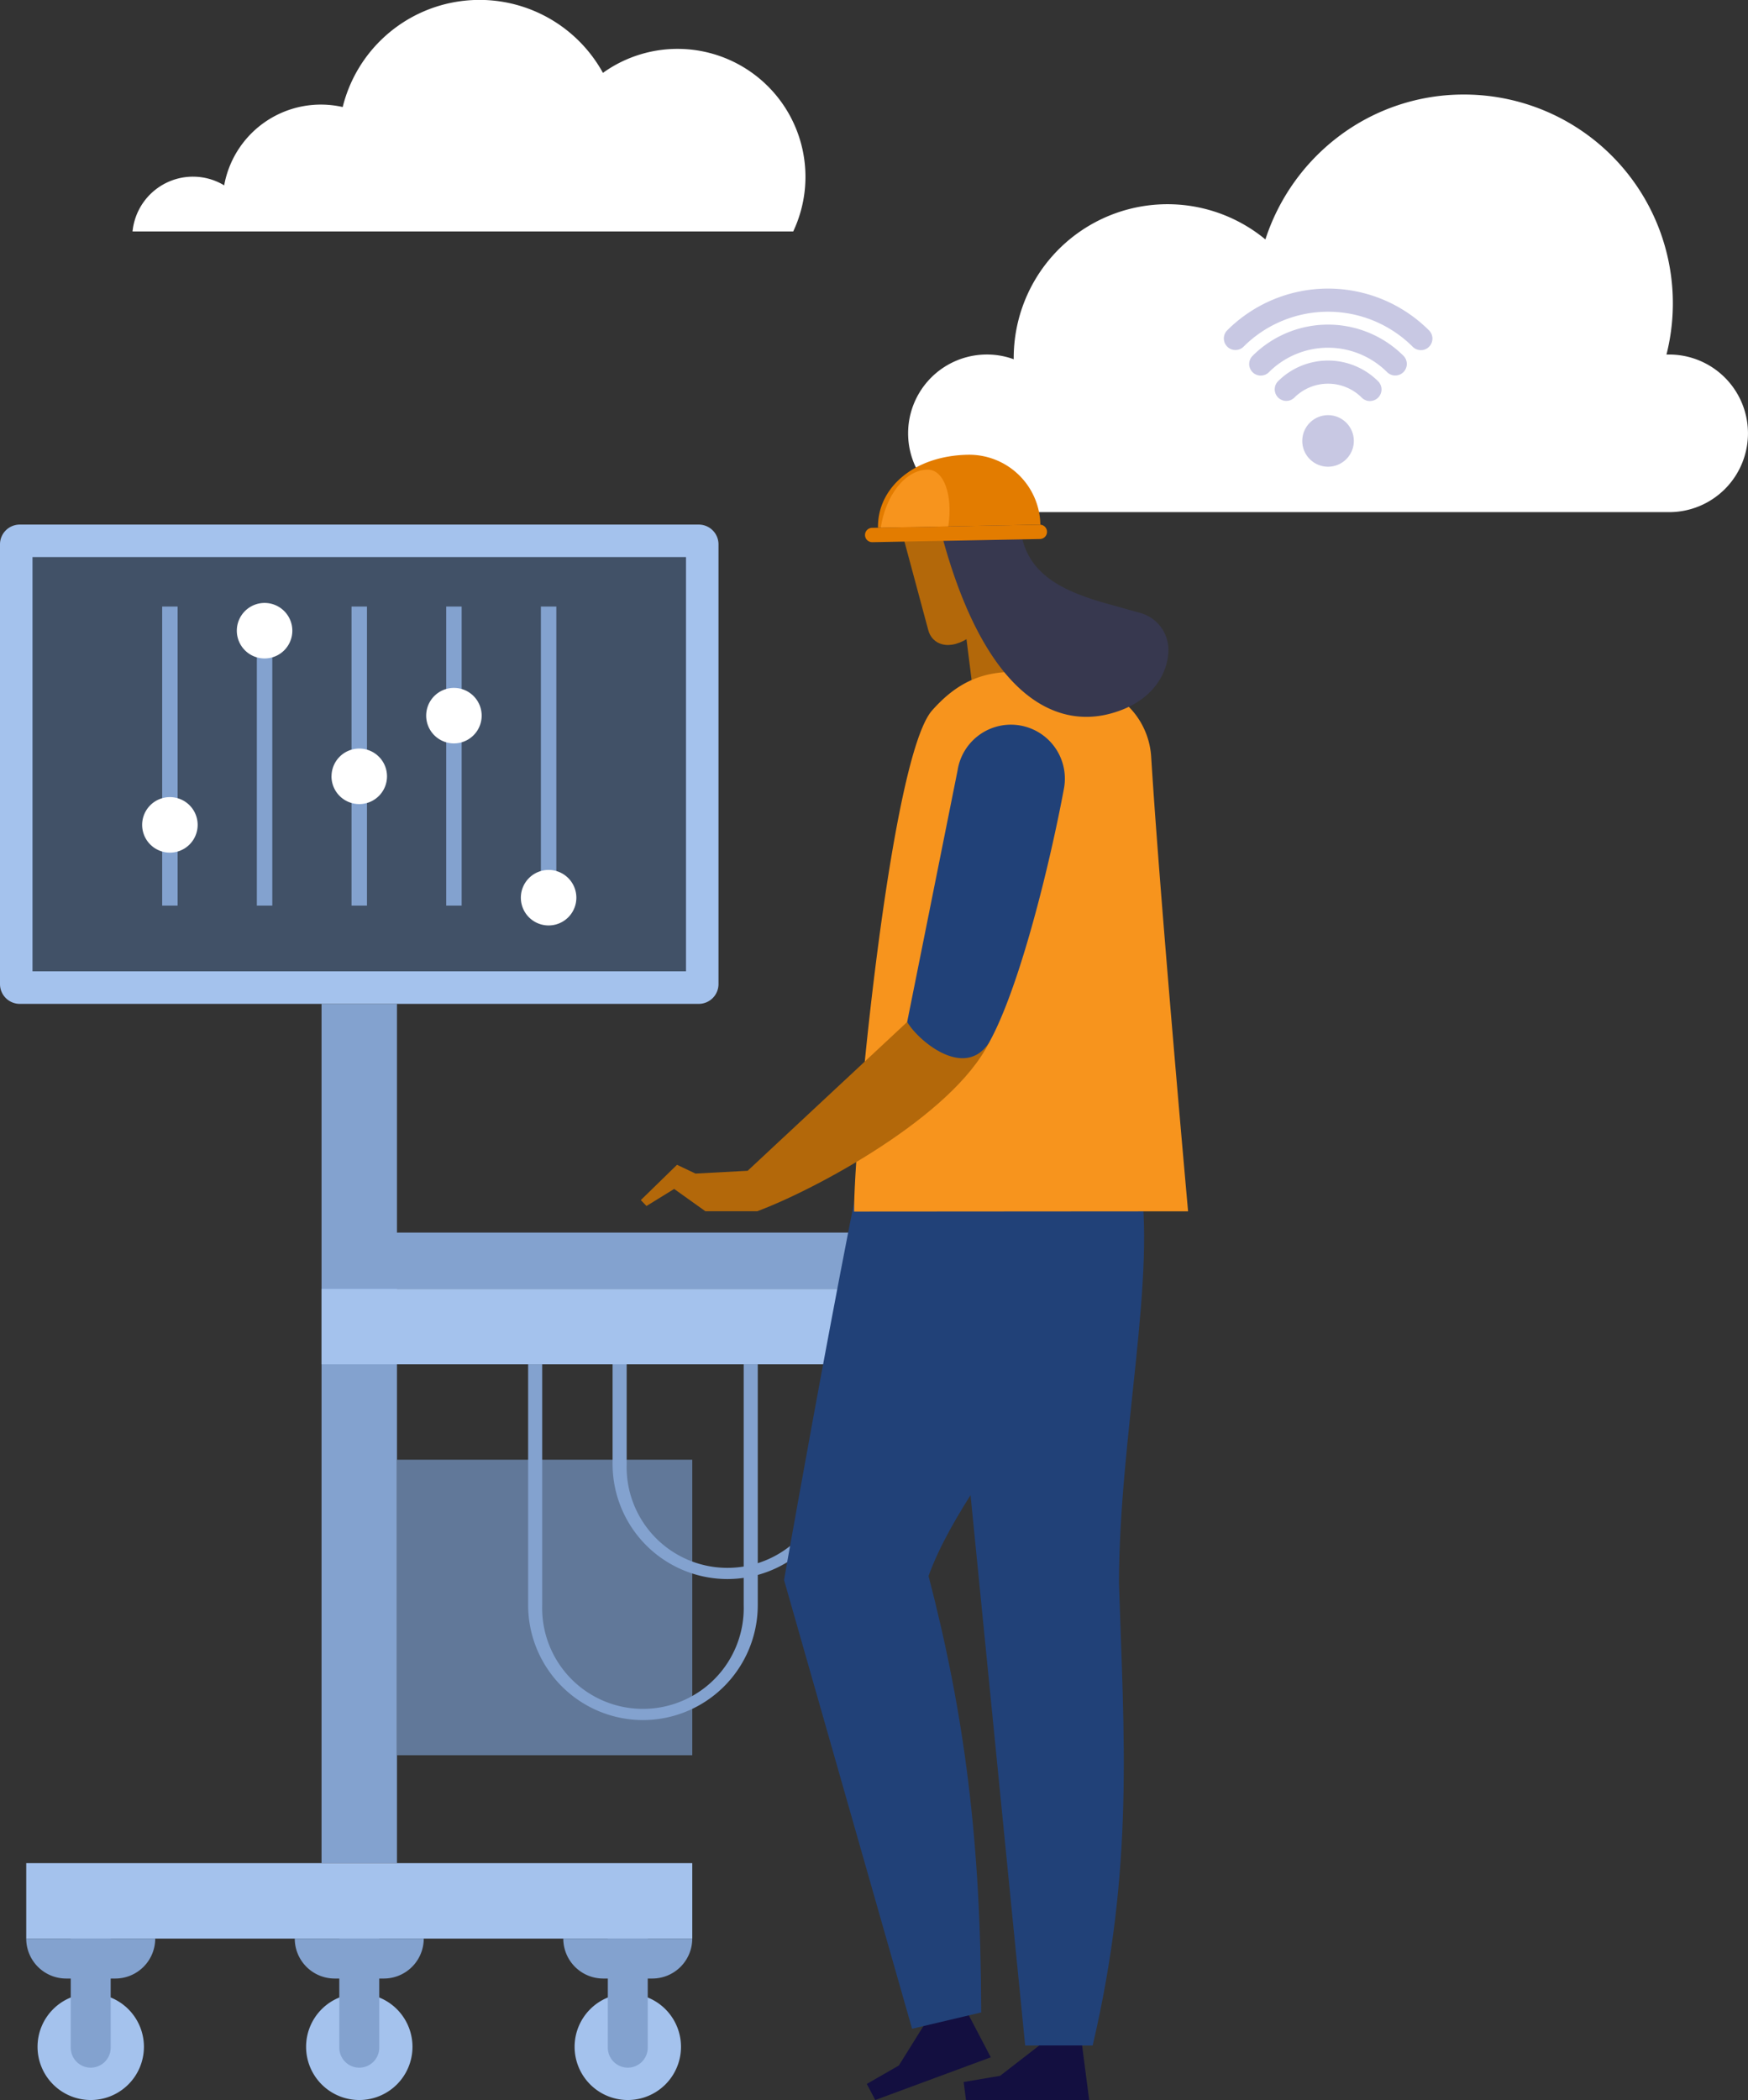 <svg xmlns="http://www.w3.org/2000/svg" xmlns:xlink="http://www.w3.org/1999/xlink" width="187.31" height="225" viewBox="0 0 187.31 225"><rect x="0" y="0" width="187.31" height="225" fill="#333333" stroke="none"/><defs><clipPath id="a"><rect width="72.107" height="24.801" transform="translate(0 0)" fill="none"/></clipPath><clipPath id="b"><rect width="90" height="45" transform="translate(1229 335)" fill="#fff"/></clipPath><clipPath id="c"><rect width="127.31" height="176.276" fill="none"/></clipPath></defs><g transform="translate(-1131.69 -325)"><g transform="translate(1145.893 325)"><g clip-path="url(#a)"><path d="M6.471,18.929a6.456,6.456,0,0,1,3.348.93,10.531,10.531,0,0,1,12.7-8.391A15.1,15.1,0,0,1,50.406,7.807,13.709,13.709,0,0,1,70.794,24.8H0a6.511,6.511,0,0,1,6.471-5.872" fill="#fff"/></g></g><g clip-path="url(#b)"><g transform="translate(1229 335.13)"><path d="M8.443,44.347a8.052,8.052,0,1,1,3.3-15.391c-.01-.237-.035-.472-.035-.712A16.085,16.085,0,0,1,38.484,16.209,21.977,21.977,0,0,1,80.745,28.287a7.946,7.946,0,0,1,.812-.041,8.052,8.052,0,1,1,0,16.1H8.443Z" fill="#fff"/><path d="M81.557,44.739H8.443a8.443,8.443,0,0,1,0-16.886,8.359,8.359,0,0,1,2.873.507v-.115a16.477,16.477,0,0,1,26.97-12.722A22.565,22.565,0,0,1,46.046,4.56,22.145,22.145,0,0,1,59.578,0,22.367,22.367,0,0,1,81.263,27.86a8.443,8.443,0,1,1,.294,16.881ZM8.443,28.637a7.66,7.66,0,0,0,0,15.321H81.557a7.66,7.66,0,1,0,0-15.321c-.256,0-.515.014-.773.039l-.571.057.155-.552a21.586,21.586,0,0,0-41.509-11.86l-.172.593-.462-.411A15.694,15.694,0,0,0,12.1,28.246c0,.137.01.274.02.421.006.092.012.182.016.276l.027.634-.579-.26a7.587,7.587,0,0,0-3.137-.677Z" fill="#fff"/><path d="M45,39.875a2.762,2.762,0,1,1,2.762-2.762A2.765,2.765,0,0,1,45,39.875Zm4.488-7.036a1.232,1.232,0,0,1-.877-.364,5.108,5.108,0,0,0-7.224,0,1.239,1.239,0,0,1-1.75-1.754,7.588,7.588,0,0,1,10.729,0,1.238,1.238,0,0,1-.875,2.114h0Zm-11.7-2.728A1.239,1.239,0,0,1,36.908,28,11.444,11.444,0,0,1,53.09,28a1.239,1.239,0,0,1-1.752,1.752,8.963,8.963,0,0,0-12.678,0A1.227,1.227,0,0,1,37.783,30.111Zm17.158-2.726a1.23,1.23,0,0,1-.875-.362,12.824,12.824,0,0,0-18.135,0,1.239,1.239,0,0,1-1.752-1.752,15.3,15.3,0,0,1,21.638,0,1.24,1.24,0,0,1-.877,2.116Z" fill="#c8c8e3"/></g></g><g transform="translate(1131.69 373.724)"><rect width="8.08" height="92.063" transform="translate(34.456 58.832)" fill="#83a2cf"/><rect width="71.37" height="8.084" transform="translate(2.811 150.895)" fill="#a4c2ed"/><g clip-path="url(#c)"><path d="M34.456,89.369v8.084h67.331a8.082,8.082,0,0,0,8.08-8.084Z" fill="#a4c2ed"/><path d="M4.023,170.574a5.7,5.7,0,1,0,5.7-5.7,5.7,5.7,0,0,0-5.7,5.7" fill="#a4c2ed"/><path d="M9.721,172.807a2.139,2.139,0,0,0,2.139-2.14V158.979H7.582v11.688a2.139,2.139,0,0,0,2.139,2.14" fill="#83a2cf"/><path d="M2.811,158.979a4.279,4.279,0,0,0,4.278,4.28h5.265a4.279,4.279,0,0,0,4.278-4.28Z" fill="#83a2cf"/><path d="M32.8,170.574a5.7,5.7,0,1,0,5.7-5.7,5.7,5.7,0,0,0-5.7,5.7" fill="#a4c2ed"/><path d="M38.5,172.807a2.139,2.139,0,0,0,2.139-2.14V158.979H36.358v11.688a2.139,2.139,0,0,0,2.139,2.14" fill="#83a2cf"/><path d="M31.586,158.979a4.279,4.279,0,0,0,4.278,4.28h5.265a4.279,4.279,0,0,0,4.278-4.28Z" fill="#83a2cf"/><path d="M61.573,170.574a5.7,5.7,0,1,0,5.7-5.7,5.7,5.7,0,0,0-5.7,5.7" fill="#a4c2ed"/><path d="M67.271,172.807a2.139,2.139,0,0,0,2.139-2.14V158.979H65.133v11.688a2.139,2.139,0,0,0,2.139,2.14" fill="#83a2cf"/><path d="M60.361,158.979a4.279,4.279,0,0,0,4.278,4.28H69.9a4.279,4.279,0,0,0,4.278-4.28Z" fill="#83a2cf"/><rect width="31.645" height="31.662" transform="translate(42.536 107.672)" fill="#617899"/><path d="M77.943,120.458a12.322,12.322,0,0,1-12.3-12.311V97.454h1.509v10.693a10.8,10.8,0,1,0,21.591,0V97.454h1.509v10.693a12.322,12.322,0,0,1-12.3,12.311" fill="#83a2cf"/><path d="M68.894,135.567a12.322,12.322,0,0,1-12.3-12.311v-25.8H58.1v25.8a10.8,10.8,0,1,0,21.591,0v-25.8H81.2v25.8a12.322,12.322,0,0,1-12.3,12.311" fill="#83a2cf"/><path d="M42.691,89.369H97.366a3.015,3.015,0,0,0,0-6.03H42.691a3.015,3.015,0,0,0,0,6.03" fill="#83a2cf"/><path d="M2.119,58.832H74.873a2.119,2.119,0,0,0,2.119-2.12V9.6a2.119,2.119,0,0,0-2.119-2.12H2.119A2.119,2.119,0,0,0,0,9.6V56.712a2.119,2.119,0,0,0,2.119,2.12" fill="#a4c2ed"/><rect width="70.029" height="44.388" transform="translate(3.482 10.96)" fill="#415167"/><rect width="1.656" height="32.041" transform="translate(57.959 16.263)" fill="#83a2cf"/><rect width="1.656" height="32.041" transform="translate(47.814 16.263)" fill="#83a2cf"/><rect width="1.656" height="32.041" transform="translate(37.668 16.263)" fill="#83a2cf"/><rect width="1.656" height="32.041" transform="translate(27.523 16.263)" fill="#83a2cf"/><rect width="1.656" height="32.041" transform="translate(17.378 16.263)" fill="#83a2cf"/><path d="M55.813,47.457a2.974,2.974,0,1,0,2.974-2.975,2.975,2.975,0,0,0-2.974,2.975" fill="#fff"/><path d="M45.668,27.953a2.973,2.973,0,1,0,2.973-2.975,2.975,2.975,0,0,0-2.973,2.975" fill="#fff"/><path d="M35.522,34.454A2.974,2.974,0,1,0,38.5,31.479a2.975,2.975,0,0,0-2.974,2.975" fill="#fff"/><path d="M25.377,18.851a2.974,2.974,0,1,0,2.974-2.975,2.975,2.975,0,0,0-2.974,2.975" fill="#fff"/><path d="M15.232,39.655a2.974,2.974,0,1,0,2.974-2.975,2.975,2.975,0,0,0-2.974,2.975" fill="#fff"/><path d="M100.58,77.015H122.07c1.963,10.627-2.162,28.2-2.162,43.919.509,16.274,1.647,30.451-2.821,49.5h-7.232Z" fill="#214178"/><path d="M115.955,170.431h-4.592l-4.2,3.253-3.9.659.25,1.933h13.2Z" fill="#130f40"/><path d="M103.435,166.477l-4.307,1.593-2.811,4.508-3.433,1.972.905,1.726,12.382-4.579Z" fill="#130f40"/><path d="M95.648,62.2h20.325s6.194,8.949,6.194,14.816c0,13.755-18.041,30.318-22.667,43.109,3.82,14.724,5.618,28.251,5.641,46.766l-7.406,1.749-13.72-48.088S93.431,67.02,95.648,62.2" fill="#214178"/><path d="M103.263,17.356l.961,7.651,4.929-1.245-.041-8.58Z" fill="#b3680a"/><path d="M91.52,81.083c-.009-7.981,3.919-48.7,8.369-53.7,3.964-4.451,8.251-5.337,17.633-2.473a8.344,8.344,0,0,1,5.836,7.487c.974,15.6,3.952,48.661,3.952,48.661Z" fill="#f7941d"/><path d="M99.6,58.545,80.114,76.717l1.026,4.334c6.254-2.325,20.9-10.172,24.848-18.071Z" fill="#b3680a"/><path d="M97.209,60.77c1.2,2.037,6.164,6.213,8.778,2.21,3.279-5.89,6.525-19.177,8.019-27.2a5.782,5.782,0,1,0-11.394-1.966Z" fill="#214178"/><path d="M99.467,18.775c.373,1.5,2.2,2.422,4.687.6l3.684-4.085.383-6.939-3.967-4.727L96.134,6.383Z" fill="#b3680a"/><path d="M103.046,8.849l-3.739.021A5.494,5.494,0,0,1,94.756,6.5a1.246,1.246,0,0,1,.931-1.951l7.965-2.174c3.535-1.007,5.707,1.232,5.7,5.462Z" fill="#37384f"/><path d="M109.351,7.835c.5,5.049,4.783,6.739,8.5,7.9l4.361,1.22a4.1,4.1,0,0,1,2.991,3.9c.023,2.118-1.31,5.538-6.173,6.866-6.159,1.681-13.5-2.193-18.041-18.862Z" fill="#37384f"/><path d="M111.483,7.489A7.631,7.631,0,0,0,103.712,0c-5.857.111-9.706,3.6-9.627,7.816Z" fill="#e37c00"/><path d="M101.615,7.675c.517-3.391-.484-6.114-2.236-6.081-2.436.046-4.482,2.826-5,6.217Z" fill="#f7941d"/><path d="M93.475,9.366l17.988-.339a.769.769,0,0,0-.029-1.537l-17.988.339a.768.768,0,0,0,.029,1.536" fill="#e37c00"/><path d="M81.139,81.051H75.588l-3.347-2.389-2.966,1.826-.608-.632,3.879-3.782,1.978.94,5.59-.3,2.928,1.846Z" fill="#b3680a"/></g></g></g></svg>